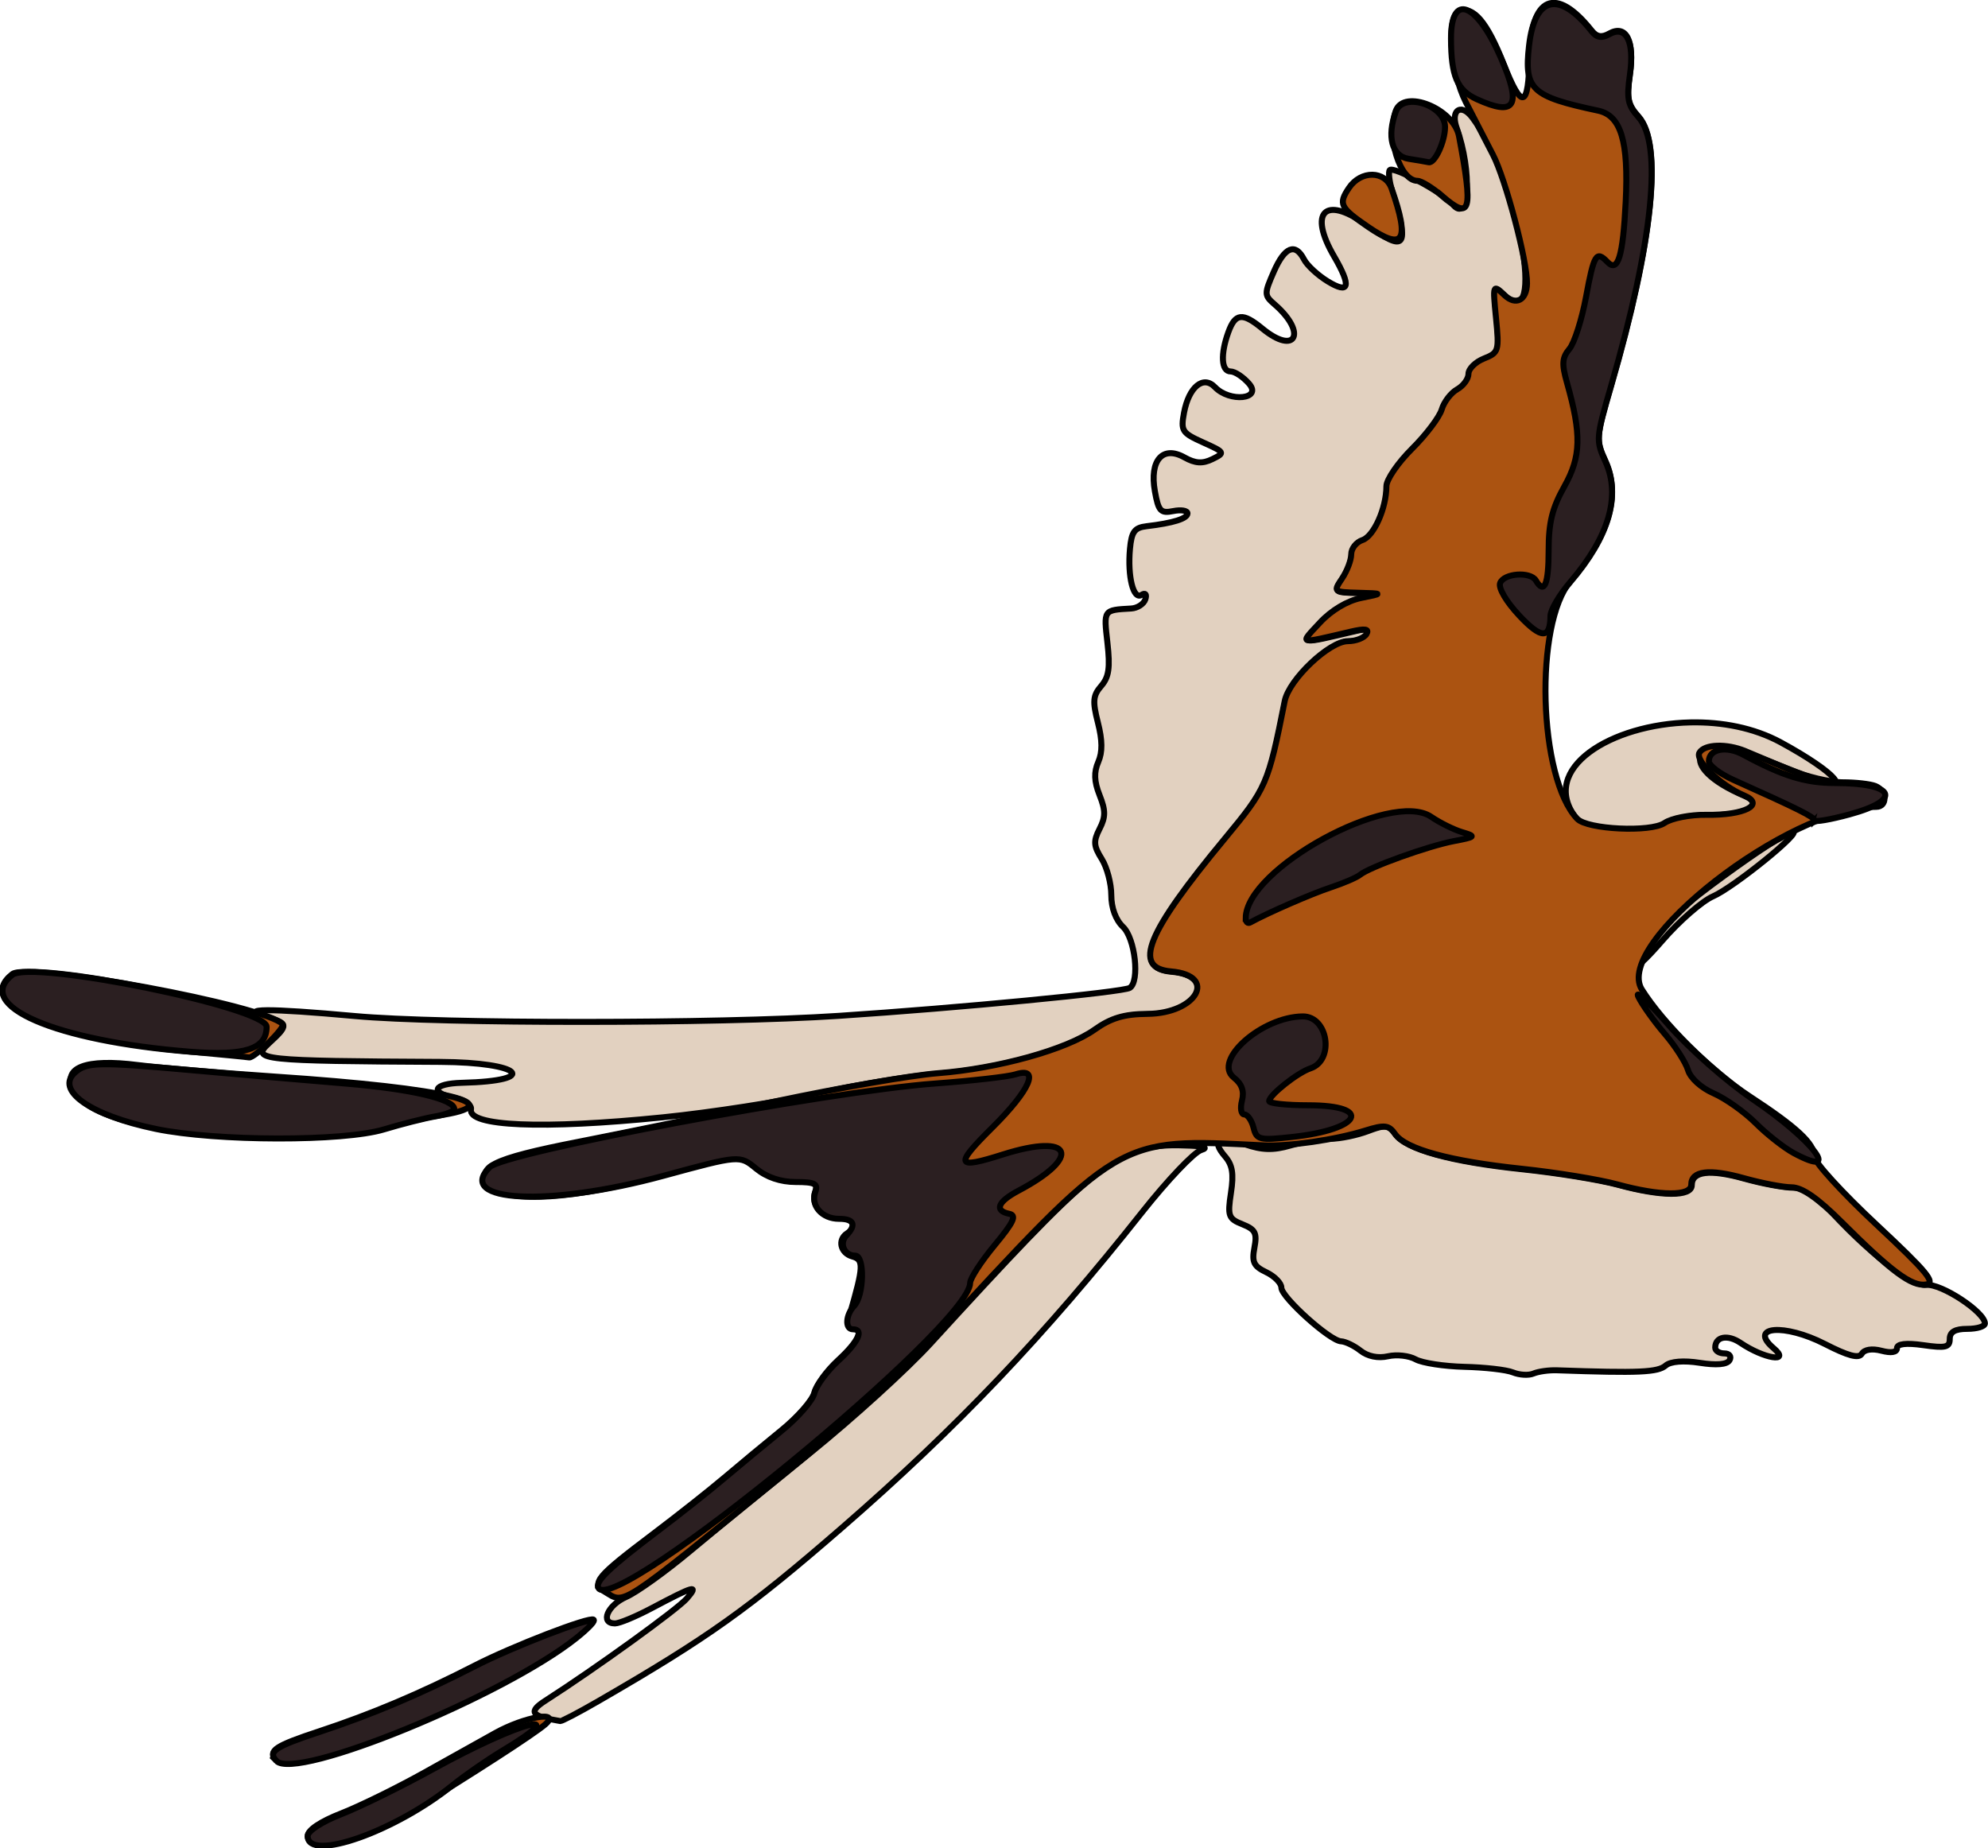 <?xml version="1.0" encoding="UTF-8"?>
<svg version="1.1" viewBox="0 0 118.95 110.59" xmlns="http://www.w3.org/2000/svg">
<g transform="translate(-315.53 -477.07)">
<g transform="translate(-965.46 -759.37)" stroke="#000" stroke-width=".359">
<path d="m1368.4 1243c-0.322-4e-4 -0.491 0.42-0.252 1.09 0.944 2.644 0.761 5.837-0.263 4.545-0.502-0.634-3.51-2.259-3.738-2.02-0.096 0.101-0.035 0.663 0.142 1.251 1.043 3.45 0.84 3.713-1.622 1.974-2.416-1.707-3.387-0.694-1.853 1.94 1.05 1.803 0.921 2.291-0.384 1.492-0.596-0.365-1.232-0.955-1.414-1.308-0.525-1.015-1.156-0.757-1.809 0.734-0.577 1.318-0.582 1.409 0.044 1.951 1.973 1.708 1.268 3.095-0.735 1.446-1.179-0.97-1.616-0.916-2.028 0.218-0.482 1.327-0.423 2.353 0.132 2.353 0.26 0 0.758 0.331 1.107 0.734 0.802 0.928-1.16 1.127-2.039 0.207-0.7-0.733-1.563-0.016-1.853 1.526-0.204 1.089-0.12 1.212 1.14 1.779 1.31 0.59 1.328 0.622 0.559 0.998-0.59 0.289-1.023 0.263-1.677-0.103-1.303-0.73-2.097 0.179-1.765 2.031 0.213 1.191 0.346 1.332 1.096 1.182 0.47-0.094 0.855-0.032 0.855 0.138 0 0.314-0.863 0.582-2.456 0.769-0.716 0.084-0.894 0.338-0.987 1.354-0.151 1.653 0.203 3.07 0.691 2.754 0.229-0.148 0.328-0.039 0.23 0.264-0.09 0.281-0.475 0.53-0.844 0.551-1.677 0.094-1.651 0.062-1.425 2.054 0.169 1.496 0.087 2.051-0.373 2.582-0.495 0.573-0.523 0.915-0.197 2.192 0.271 1.061 0.279 1.762 0.022 2.353-0.266 0.611-0.25 1.16 0.077 1.985 0.366 0.925 0.368 1.301 0 2.02-0.381 0.745-0.355 1.024 0.132 1.802 0.317 0.507 0.57 1.475 0.57 2.157 0 0.775 0.264 1.49 0.702 1.905 0.724 0.686 1.011 3.257 0.406 3.649-0.394 0.255-10.26 1.204-17.419 1.675-7.273 0.479-23.778 0.482-28.94 0.012-5.239-0.477-6.998-0.464-5.35 0.034 1.384 0.418 1.392 0.497 0.175 1.618-1.056 0.973-0.412 1.036 10.261 1.09 4.889 0.025 6.056 1.135 1.315 1.251-1.722 0.042-1.973 0.583-0.427 0.907 0.584 0.122 1.015 0.421 0.965 0.677-0.2 1.024 4.272 1.212 11.477 0.482 2.894-0.293 7.123-0.95 9.395-1.457 2.271-0.508 5.428-1.023 7.016-1.148 3.671-0.287 7.772-1.423 9.449-2.616 0.978-0.696 1.769-0.93 3.157-0.941 2.97-0.023 4.246-2.303 1.425-2.548-2.324-0.202-1.491-2.261 3.223-7.953 2.485-3.001 2.578-3.217 3.574-8.217 0.259-1.299 2.67-3.592 3.782-3.592 0.47 0 0.971-0.182 1.107-0.413 0.17-0.288-0.015-0.365-0.592-0.23-3.513 0.827-3.41 0.857-2.192-0.459 0.68-0.735 1.631-1.302 2.456-1.469 1.346-0.272 1.346-0.279-0.165-0.321-1.489-0.042-1.503-0.056-0.965-0.861 0.3-0.449 0.548-1.101 0.548-1.446s0.31-0.726 0.68-0.849c0.682-0.227 1.425-1.906 1.425-3.213 0-0.394 0.692-1.411 1.535-2.249s1.641-1.898 1.776-2.353c0.135-0.455 0.548-0.996 0.921-1.205 0.373-0.209 0.68-0.617 0.68-0.918 0-0.301 0.423-0.716 0.932-0.918 0.885-0.352 0.916-0.465 0.724-2.421-0.2-2.027-0.202-2.035 0.493-1.377 2.519 2.387 0.81-6.983-1.94-10.638-0.251-0.334-0.497-0.482-0.691-0.482zm13.747 36.665c-4.752 0.099-9.094 2.756-6.873 5.704 0.608 0.807 4.334 1.037 5.361 0.333 0.406-0.279 1.52-0.497 2.477-0.482 2.291 0.036 3.556-0.613 2.258-1.159-4.174-1.757-3.153-3.894 1.063-2.226 1.058 0.419 2.365 0.925 2.905 1.136 2.696 1.051 1.546-0.295-1.798-2.112-1.618-0.878-3.534-1.232-5.394-1.194zm6.117 6.541c-0.665 0-7.647 5.099-8.123 5.933-0.271 0.474-0.722 1.274-1.008 1.779s0.314-0.037 1.327-1.205c1.013-1.168 2.37-2.353 3.026-2.639 1.246-0.545 5.351-3.867 4.78-3.867zm-24.544 17.65c-0.21 0.024-0.485 0.116-0.877 0.264-0.659 0.249-1.66 0.458-2.225 0.459-0.565 0-1.652 0.181-2.412 0.402-1.043 0.303-1.707 0.281-2.719-0.069-1.567-0.541-2.043-0.257-1.206 0.712 0.453 0.524 0.538 1.041 0.362 2.192-0.212 1.389-0.15 1.547 0.691 1.882 0.769 0.306 0.88 0.525 0.713 1.4-0.165 0.864-0.04 1.11 0.713 1.469 0.499 0.238 0.899 0.653 0.899 0.918 0 0.574 2.917 3.196 3.574 3.213 0.253 0.01 0.78 0.26 1.162 0.562 0.432 0.342 1.053 0.469 1.644 0.333 0.523-0.12 1.266-0.034 1.655 0.184 0.389 0.218 1.702 0.418 2.916 0.448 1.214 0.029 2.519 0.175 2.905 0.333s0.938 0.193 1.228 0.069c0.289-0.124 0.921-0.212 1.403-0.195 4.919 0.174 6.039 0.124 6.512-0.287 0.282-0.245 1.073-0.311 2.028-0.161 0.995 0.156 1.635 0.107 1.787-0.149 0.134-0.226 0-0.413-0.307-0.413-0.301 0-0.548-0.154-0.548-0.344 0-0.669 0.747-0.806 1.513-0.287 1.407 0.953 3.037 1.216 1.984 0.321-1.55-1.316 0.641-1.497 3.069-0.252 1.38 0.707 2.026 0.885 2.204 0.585 0.152-0.257 0.608-0.332 1.173-0.184 0.581 0.153 0.932 0.1 0.932-0.149 0-0.263 0.541-0.332 1.579-0.184 1.316 0.189 1.579 0.134 1.579-0.367 0-0.423 0.312-0.608 1.052-0.608 0.579 0 1.052-0.143 1.052-0.321 0-0.682-2.619-2.404-3.508-2.307-0.891 0.098-3.62-2.05-6.029-4.751-0.604-0.677-1.3-1.065-1.929-1.067-0.541 0-1.855-0.242-2.916-0.539-2.079-0.582-3.157-0.448-3.157 0.39 0 0.696-1.817 0.683-4.407-0.023-1.096-0.299-3.673-0.714-5.722-0.929-4.326-0.456-6.962-1.191-7.597-2.1-0.245-0.351-0.416-0.488-0.767-0.448zm-12.585 1.113c-3.417 0.066-4.956 1.456-14.459 11.855-1.41 1.543-4.646 4.485-7.191 6.541-2.545 2.056-5.81 4.726-7.257 5.933-1.447 1.207-3.144 2.422-3.771 2.697-1.121 0.491-1.582 1.584-0.669 1.584 0.257 0 1.235-0.405 2.182-0.907 2.573-1.364 2.854-1.439 2.116-0.585-0.56 0.648-5.476 4.196-8.452 6.105-1.061 0.681-0.877 0.945 0.877 1.228 0.097 0.015 1.123-0.525 2.28-1.194 6.544-3.781 8.98-5.513 14.602-10.397 6.803-5.91 12.104-11.487 17.934-18.855 1.518-1.919 3.106-3.587 3.53-3.718 0.497-0.154 0.141-0.252-1.008-0.276-0.247-0.01-0.485-0.016-0.713-0.011z" fill="#e2d1c0"/>
<path d="m1299.4 1346.3c0-0.359 0.749-0.864 2.017-1.36 1.109-0.434 3.359-1.54 4.999-2.457 1.64-0.917 3.534-1.975 4.21-2.35 1.759-0.978 3.967-1.354 2.982-0.508-0.691 0.593-4.167 2.841-8.553 5.531-2.529 1.551-5.654 2.184-5.654 1.145zm-1.871-4.541c-0.533-0.558-0.097-0.852 2.586-1.736 3.108-1.024 6.072-2.278 9.282-3.927 2.264-1.163 6.911-2.954 7.114-2.742 0.068 0.071-0.4 0.546-1.04 1.055-4.369 3.477-16.784 8.563-17.943 7.35zm19.654-10.078c-0.836-0.509-0.514-0.896 2.871-3.45 1.471-1.11 3.404-2.638 4.295-3.395 0.892-0.757 2.421-2.026 3.398-2.82s1.864-1.808 1.971-2.254c0.107-0.446 0.748-1.32 1.425-1.942 1.235-1.135 1.57-1.888 0.839-1.888-0.243 0-0.301-0.313-0.152-0.826 0.837-2.882 0.857-3.292 0.165-3.482-0.717-0.196-0.906-1.007-0.323-1.384 0.634-0.41 0.367-0.918-0.483-0.918-1.014 0-1.712-0.793-1.415-1.606 0.179-0.49-0.032-0.597-1.174-0.597-0.904 0-1.738-0.283-2.373-0.806-0.979-0.806-0.979-0.806-5.572 0.443-5.337 1.452-9.25 1.703-10.25 0.657-1.064-1.112-0.053-1.627 5.23-2.661 2.743-0.537 8.065-1.63 11.827-2.428 3.762-0.798 8.103-1.549 9.647-1.668 3.594-0.277 7.706-1.421 9.373-2.607 0.978-0.696 1.769-0.932 3.157-0.943 2.97-0.023 4.237-2.296 1.417-2.542-2.324-0.202-1.487-2.267 3.228-7.958 2.485-3.001 2.579-3.217 3.575-8.216 0.259-1.299 2.673-3.586 3.786-3.586 0.47 0 0.968-0.191 1.106-0.425 0.182-0.309-0.075-0.348-0.944-0.145-3.212 0.752-3.077 0.792-1.839-0.543 0.678-0.732 1.633-1.302 2.455-1.469 1.346-0.272 1.346-0.272-0.165-0.315-1.489-0.042-1.503-0.054-0.965-0.858 0.3-0.449 0.546-1.099 0.546-1.444s0.302-0.729 0.672-0.851c0.682-0.227 1.433-1.915 1.433-3.222 0-0.394 0.689-1.402 1.532-2.24s1.643-1.896 1.778-2.351c0.135-0.455 0.551-0.998 0.923-1.206 0.373-0.209 0.678-0.626 0.678-0.927 0-0.301 0.416-0.713 0.925-0.915 0.885-0.352 0.916-0.458 0.723-2.414-0.2-2.027-0.195-2.04 0.499-1.382 0.686 0.65 1.336 0.315 1.355-0.699 0.024-1.311-1.286-6.259-2.04-7.704-0.515-0.988-1.242-2.397-1.616-3.131-0.944-1.856-1.186-5.123-0.403-5.438 0.849-0.341 1.666 0.623 2.661 3.14 1.097 2.776 1.483 2.672 1.549-0.413 0.078-3.646 1.577-4.281 3.722-1.576 0.295 0.373 0.597 0.422 1.043 0.172 1.016-0.569 1.527 0.427 1.241 2.422-0.206 1.439-0.129 1.821 0.515 2.538 1.462 1.629 0.87 7.435-1.639 16.077-0.912 3.14-0.92 3.261-0.334 4.549 0.922 2.025 0.207 4.484-2.085 7.161-2.193 2.562-1.938 11.803 0.393 14.243 0.607 0.635 4.392 0.816 5.219 0.248 0.415-0.285 1.538-0.505 2.495-0.49 2.291 0.036 3.561-0.616 2.264-1.162-1.387-0.584-2.949-2.082-2.667-2.56 0.302-0.511 1.62-0.557 2.738-0.095 0.443 0.183 1.624 0.679 2.625 1.102 1 0.423 2.448 0.769 3.216 0.769 0.768 0 1.647 0.1 1.952 0.223 0.698 0.28 0.73 1.246 0.042 1.246-5.259 0-15.741 8.171-14.019 10.928 1.26 2.017 4.167 4.902 6.428 6.379 2.842 1.858 3.894 2.835 3.894 3.619 0 0.331 1.67 2.161 3.712 4.067 3.042 2.841 3.577 3.488 2.962 3.586-0.846 0.135-2.06-0.766-5.056-3.753-1.421-1.417-2.351-2.06-2.982-2.063-0.504 0-1.785-0.247-2.846-0.544-2.079-0.582-3.157-0.448-3.157 0.39 0 0.696-1.824 0.689-4.413-0.017-1.096-0.299-3.669-0.72-5.718-0.936-4.306-0.454-6.961-1.18-7.588-2.077-0.38-0.544-0.625-0.572-1.797-0.208-1.789 0.555-4.564 0.958-6.093 0.883-8.818-0.43-8.422-0.666-20.072 11.966-1.489 1.615-5.333 5.065-8.541 7.667-10.066 8.164-9.553 7.827-10.783 7.077zm-26.867-27.738c-2.942-0.606-4.415-1.293-4.93-2.299-0.681-1.333 0.734-1.875 3.854-1.476 1.261 0.161 4.971 0.473 8.244 0.693 10.354 0.696 14.314 1.661 9.633 2.348-0.675 0.099-2.091 0.441-3.146 0.76-2.445 0.739-10.014 0.725-13.656-0.025zm2.068-4.577c-8.272-0.759-12.986-2.813-10.656-4.642 0.953-0.748 15.106 1.874 16.18 2.997 0.179 0.188-1.714 2.056-2.016 1.99-0.096-0.021-1.675-0.176-3.508-0.345zm70.45-49.36c-1.663-1.141-1.773-1.365-1.134-2.319 0.716-1.07 2.173-1.052 2.553 0.032 1.109 3.16 0.735 3.764-1.419 2.287zm4.444-1.84c-0.579-0.497-1.241-0.904-1.471-0.905-1.065 0-1.874-2.622-1.298-4.195 0.487-1.329 3.468-0.126 3.779 1.524 0.855 4.543 0.711 5.052-1.01 3.575z" fill="#ab5311"/>
<path d="m1299.4 1346.3c0-0.303 0.853-0.856 2.017-1.309 1.109-0.431 3.596-1.654 5.525-2.717 5.142-2.833 8.501-3.721 4.122-1.09-0.916 0.551-2.252 1.476-2.969 2.055-3.454 2.796-8.695 4.64-8.695 3.06zm-1.871-4.494c-0.533-0.558-0.097-0.852 2.586-1.736 3.108-1.024 6.072-2.278 9.282-3.927 2.264-1.163 6.911-2.954 7.114-2.742 0.068 0.071-0.4 0.546-1.04 1.055-4.369 3.477-16.784 8.563-17.943 7.35zm19.266-10.351c-0.225-0.381 0.653-1.218 3.652-3.483 1.254-0.947 3.01-2.339 3.902-3.094 0.892-0.754 2.421-2.021 3.398-2.815s1.864-1.808 1.971-2.254c0.107-0.446 0.748-1.32 1.425-1.942 1.21-1.112 1.572-1.888 0.88-1.888-0.487 0-0.44-0.862 0.076-1.402 0.59-0.617 0.64-3.005 0.063-3.005-0.658 0-0.981-0.735-0.53-1.207 0.616-0.645 0.46-0.996-0.444-0.996-1.014 0-1.712-0.793-1.415-1.606 0.179-0.49-0.032-0.597-1.174-0.597-0.904 0-1.738-0.283-2.373-0.806-0.979-0.806-0.979-0.806-5.572 0.443-6.832 1.858-12.445 1.575-10.368-0.523 0.887-0.896 20.28-4.539 26.648-5.007 2.219-0.163 4.389-0.41 4.823-0.549 1.487-0.477 0.869 0.94-1.387 3.18-2.291 2.275-2.199 2.512 0.629 1.614 4.157-1.32 4.782 0.129 0.933 2.166-1.248 0.66-1.465 1.199-0.556 1.384 0.461 0.094 0.276 0.491-0.877 1.885-0.804 0.972-1.461 1.984-1.461 2.25 0 2.556-21.227 19.976-22.244 18.254zm71.53-26.015c-0.579-0.31-1.605-1.115-2.28-1.789-0.675-0.674-1.808-1.478-2.518-1.788-0.75-0.327-1.393-0.911-1.537-1.395-0.136-0.458-0.766-1.438-1.4-2.177-0.634-0.74-1.34-1.731-1.569-2.203-0.229-0.472 0.585 0.286 1.809 1.685 1.239 1.416 3.471 3.385 5.035 4.442 3.604 2.434 5.413 4.806 2.459 3.225zm-98.01-1.45c-3.909-0.805-6.06-2.316-4.824-3.39 0.701-0.609 1.399-0.622 6.893-0.129 2.798 0.251 6.981 0.614 9.296 0.806 3.903 0.325 6.49 0.931 6.49 1.522 0 0.136-0.513 0.334-1.14 0.442-0.627 0.107-2.003 0.456-3.058 0.775-2.445 0.739-10.014 0.725-13.656-0.025zm65.677-0.076c-0.108-0.434-0.355-0.789-0.548-0.789s-0.257-0.372-0.142-0.826c0.145-0.573 0-0.996-0.489-1.382-1.279-1.018 1.667-3.634 4.121-3.66 1.526-0.016 1.919 2.626 0.462 3.11-0.773 0.257-2.466 1.601-2.467 1.958 0 0.137 1.051 0.249 2.335 0.249 3.906 0 3.194 1.443-0.935 1.894-1.988 0.217-2.154 0.178-2.337-0.555zm-63.608-4.542c-8.095-0.642-13.001-2.76-10.656-4.601 1.163-0.913 15.216 1.955 15.216 3.105 0 1.332-1.29 1.755-4.56 1.496zm63.142-7.989c0-2.957 8.701-7.713 11.1-6.067 0.518 0.355 1.35 0.767 1.849 0.916 0.849 0.253 0.817 0.287-0.496 0.537-1.541 0.293-5.046 1.553-5.608 2.014-0.195 0.161-0.987 0.501-1.758 0.757-1.165 0.386-3.763 1.518-4.823 2.1-0.145 0.08-0.263-0.036-0.263-0.257zm34.027-5.856c0-0.201-0.98-0.691-4.823-2.411-0.82-0.367-1.491-0.872-1.491-1.123 0-0.739 1.045-0.943 2.049-0.399 2.351 1.274 3.726 1.7 5.477 1.7 3.619 0 4.096 1.002 0.894 1.875-1.158 0.316-2.105 0.476-2.105 0.357zm-17.654-12.248c-0.774-0.822-1.262-1.647-1.151-1.948 0.218-0.595 1.815-0.711 2.143-0.155 0.5 0.848 0.76 0.236 0.76-1.791 0-1.679 0.209-2.532 0.942-3.841 1-1.786 1.033-3.103 0.154-6.209-0.319-1.127-0.292-1.492 0.148-2.02 0.296-0.354 0.744-1.76 0.997-3.123 0.471-2.541 0.612-2.772 1.273-2.08 0.634 0.664 0.933-0.315 1.097-3.595 0.182-3.624-0.283-5.165-1.646-5.455-4.001-0.851-4.434-1.257-4.138-3.88 0.337-2.982 1.804-3.319 3.753-0.861 0.295 0.373 0.597 0.422 1.043 0.172 1.016-0.569 1.527 0.427 1.241 2.422-0.206 1.439-0.129 1.821 0.515 2.538 1.462 1.629 0.87 7.435-1.639 16.077-0.912 3.14-0.92 3.261-0.334 4.549 0.926 2.034 0.207 4.483-2.111 7.19-0.649 0.758-1.182 1.667-1.185 2.02-0.012 1.4-0.539 1.398-1.863-0.01zm-6.638-27.338c-0.989-0.157-1.301-1.33-0.752-2.828 0.433-1.182 2.944-0.393 2.944 0.925 0 0.868-0.612 2.191-0.977 2.111-0.138-0.03-0.685-0.124-1.215-0.208zm4.085-3.567c-1.168-0.532-1.529-1.383-1.537-3.618-0.01-2.771 1.528-2.188 2.979 1.129 1.268 2.9 0.891 3.552-1.442 2.489z" fill="#2b1f21"/>
</g>
</g>
</svg>
